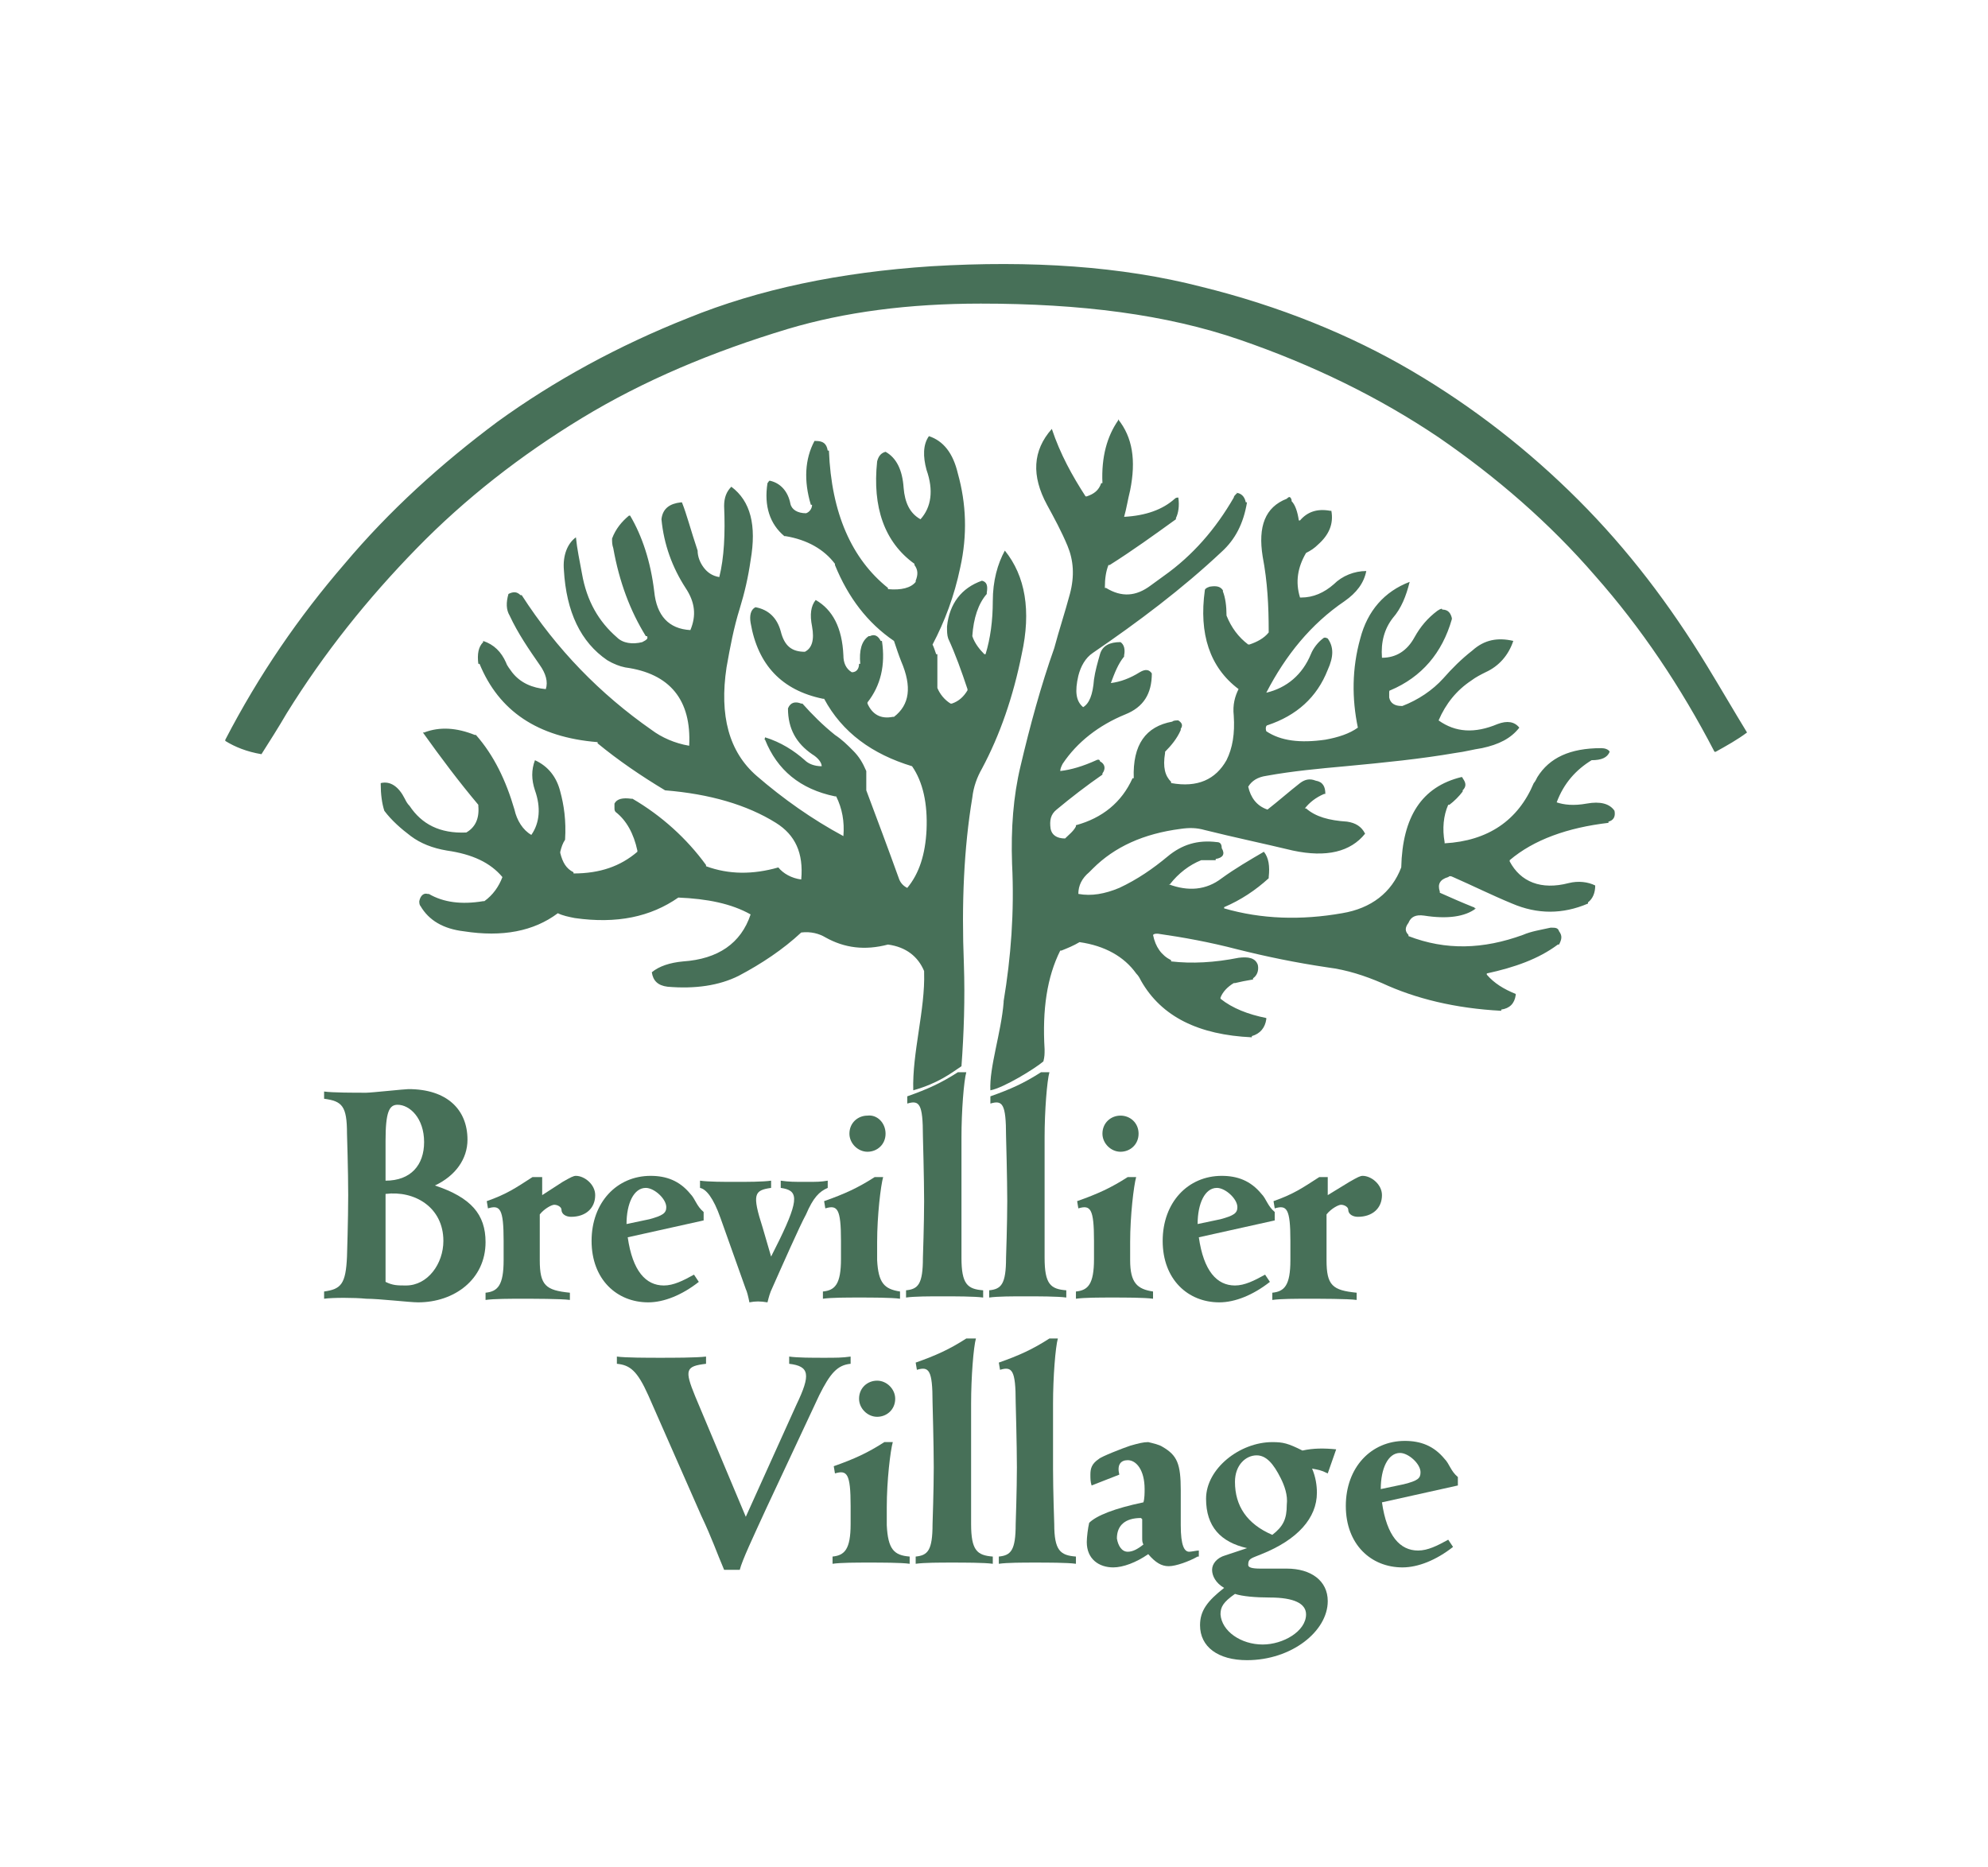<?xml version="1.0" encoding="utf-8"?>
<!-- Generator: Adobe Illustrator 22.1.0, SVG Export Plug-In . SVG Version: 6.00 Build 0)  -->
<svg version="1.1" id="Layer_1" xmlns="http://www.w3.org/2000/svg" xmlns:xlink="http://www.w3.org/1999/xlink" x="0px" y="0px"
	 viewBox="0 0 165 155" style="enable-background:new 0 0 165 155;" xml:space="preserve">
<style type="text/css">
	.st0{fill:#477058;}
</style>
<g>
	<path class="st0" d="M26.9,107.8v-0.6c1.4-0.2,1.8-0.6,1.9-2.9c0,0,0.1-3.1,0.1-5.1c0-2-0.1-5.1-0.1-5.1c0-2.3-0.4-2.7-1.9-2.9
		v-0.6c0.7,0.1,2.5,0.1,3.5,0.1c0.4,0,3.2-0.3,3.5-0.3c3.2,0,4.9,1.7,4.9,4.2c0,1.6-1,3-2.7,3.8c3,1,4.2,2.4,4.2,4.7
		c0,3.1-2.6,5-5.6,5c-0.7,0-3.2-0.3-4.3-0.3C29.4,107.7,27.6,107.7,26.9,107.8z M33,91.7c-0.7,0-1,0.6-1,3v3.3
		c2.1,0,3.2-1.3,3.2-3.2C35.2,92.8,34,91.7,33,91.7z M33.7,106.7c1.8,0,3.1-1.8,3.1-3.7c0-2.8-2.4-4.2-4.8-3.9v7.3
		C32.6,106.7,33,106.7,33.7,106.7z"/>
	<path class="st0" d="M46.7,98.1c0.7-0.4,0.9-0.5,1.1-0.5c0.7,0,1.6,0.7,1.6,1.6c0,1.1-0.8,1.8-2,1.8c-0.4,0-0.8-0.2-0.8-0.6
		c0-0.2-0.3-0.4-0.6-0.4c-0.2,0-0.8,0.3-1.2,0.8c0,0,0,1.2,0,2.3v1.5c0,2.1,0.5,2.5,2.5,2.7v0.6c-0.7-0.1-3.1-0.1-4-0.1
		s-2.3,0-3,0.1v-0.6c1-0.1,1.5-0.6,1.5-2.7V103c0-2.7-0.3-3-1.3-2.7l-0.1-0.6c1.7-0.6,2.4-1.1,3.8-2H45v1.5L46.7,98.1z"/>
	<path class="st0" d="M52.1,102.7c0.4,2.8,1.5,4,3,4c0.8,0,1.6-0.4,2.5-0.9l0.4,0.6c-1.4,1.1-2.9,1.7-4.2,1.7
		c-2.6,0-4.7-1.9-4.7-5.1c0-3.2,2.1-5.4,4.9-5.4c1.3,0,2.4,0.4,3.3,1.5c0.4,0.4,0.5,1,1.1,1.5v0.7L52.1,102.7z M55.3,100.2
		c0-0.7-1-1.6-1.7-1.6c-1,0-1.6,1.3-1.6,3l1.9-0.4C55,100.9,55.3,100.7,55.3,100.2z"/>
	<path class="st0" d="M64.1,106.9c-0.2,0.4-0.3,0.8-0.4,1.2c-0.6-0.1-1-0.1-1.5,0c-0.1-0.5-0.2-0.9-0.3-1.1l-2.1-5.9
		c-0.6-1.7-1.2-2.4-1.7-2.5v-0.6c0.7,0.1,2,0.1,2.9,0.1c1,0,2.3,0,3-0.1v0.6c-1.4,0.2-1.6,0.5-0.7,3.3l0.7,2.4l0.7-1.4
		c1.7-3.5,1.5-4.1,0.1-4.3v-0.6c0.7,0.1,1.1,0.1,2.1,0.1c0.9,0,1.2,0,1.8-0.1v0.6c-0.7,0.3-1.2,0.8-1.8,2.2
		C66.4,101.7,64.9,105.1,64.1,106.9z"/>
	<path class="st0" d="M74.7,107.2v0.6c-0.7-0.1-2.4-0.1-3.4-0.1s-2.3,0-3,0.1v-0.6c1-0.1,1.5-0.6,1.5-2.7V103c0-2.7-0.3-3-1.3-2.7
		l-0.1-0.6c1.7-0.6,2.8-1.1,4.2-2h0.7c-0.2,0.7-0.5,3.2-0.5,5.4v1.5C72.9,106.5,73.4,107,74.7,107.2z M73.5,94.1
		c0,0.9-0.7,1.5-1.5,1.5c-0.8,0-1.5-0.7-1.5-1.5c0-0.9,0.7-1.5,1.5-1.5C72.8,92.5,73.5,93.2,73.5,94.1z"/>
	<path class="st0" d="M79.8,104.4c0,2.2,0.5,2.6,1.8,2.7v0.6c-0.7-0.1-2.4-0.1-3.4-0.1s-2.3,0-3,0.1v-0.6c1-0.1,1.4-0.5,1.4-2.7
		c0,0,0.1-2.9,0.1-4.7s-0.1-5.4-0.1-5.4c0-2.7-0.3-3-1.3-2.7L75.3,91c1.7-0.6,2.8-1.1,4.2-2h0.7c-0.2,0.7-0.4,3.2-0.4,5.4
		c0,0,0,3.6,0,5.4S79.8,104.4,79.8,104.4z"/>
	<path class="st0" d="M86.7,104.4c0,2.2,0.5,2.6,1.8,2.7v0.6c-0.7-0.1-2.4-0.1-3.4-0.1c-1,0-2.3,0-3,0.1v-0.6c1-0.1,1.4-0.5,1.4-2.7
		c0,0,0.1-2.9,0.1-4.7s-0.1-5.4-0.1-5.4c0-2.7-0.3-3-1.3-2.7L82.2,91c1.7-0.6,2.8-1.1,4.2-2h0.7c-0.2,0.7-0.4,3.2-0.4,5.4
		c0,0,0,3.6,0,5.4S86.7,104.4,86.7,104.4z"/>
	<path class="st0" d="M95.7,107.2v0.6c-0.7-0.1-2.4-0.1-3.4-0.1c-1,0-2.3,0-3,0.1v-0.6c1-0.1,1.5-0.6,1.5-2.7V103
		c0-2.7-0.3-3-1.3-2.7l-0.1-0.6c1.7-0.6,2.8-1.1,4.2-2h0.7c-0.2,0.7-0.5,3.2-0.5,5.4v1.5C93.8,106.5,94.4,107,95.7,107.2z
		 M94.5,94.1c0,0.9-0.7,1.5-1.5,1.5s-1.5-0.7-1.5-1.5c0-0.9,0.7-1.5,1.5-1.5S94.5,93.2,94.5,94.1z"/>
	<path class="st0" d="M99.5,102.7c0.4,2.8,1.5,4,3,4c0.8,0,1.6-0.4,2.5-0.9l0.4,0.6c-1.4,1.1-2.9,1.7-4.2,1.7
		c-2.6,0-4.7-1.9-4.7-5.1c0-3.2,2.1-5.4,4.9-5.4c1.3,0,2.4,0.4,3.3,1.5c0.4,0.4,0.5,1,1.1,1.5v0.7L99.5,102.7z M102.7,100.2
		c0-0.7-1-1.6-1.7-1.6c-1,0-1.6,1.3-1.6,3l1.9-0.4C102.4,100.9,102.7,100.7,102.7,100.2z"/>
	<path class="st0" d="M112,98.1c0.7-0.4,0.9-0.5,1.1-0.5c0.7,0,1.6,0.7,1.6,1.6c0,1.1-0.8,1.8-2,1.8c-0.4,0-0.8-0.2-0.8-0.6
		c0-0.2-0.3-0.4-0.6-0.4c-0.2,0-0.8,0.3-1.2,0.8c0,0,0,1.2,0,2.3v1.5c0,2.1,0.5,2.5,2.5,2.7v0.6c-0.7-0.1-3.1-0.1-4-0.1
		c-1,0-2.3,0-3,0.1v-0.6c1-0.1,1.5-0.6,1.5-2.7V103c0-2.7-0.3-3-1.3-2.7l-0.1-0.6c1.7-0.6,2.4-1.1,3.8-2h0.7v1.5L112,98.1z"/>
</g>
<g>
	<path class="st0" d="M65.5,113.2v-0.6c0.7,0.1,1.9,0.1,2.9,0.1c1,0,1.5,0,2.2-0.1v0.6c-1.1,0.1-1.7,0.8-2.6,2.6l-4.4,9.4
		c-1.1,2.4-2,4.3-2.2,5.1h-1.3c-0.6-1.4-1-2.6-1.9-4.5l-4.4-10c-0.9-2-1.5-2.5-2.6-2.6v-0.6c0.7,0.1,2.6,0.1,3.6,0.1
		c1,0,3,0,3.8-0.1v0.6c-1.7,0.2-1.8,0.5-0.9,2.7l4.2,10l4.2-9.3C67.3,114.1,67.2,113.4,65.5,113.2z"/>
	<path class="st0" d="M75.5,129.2l0,0.6c-0.7-0.1-2.4-0.1-3.4-0.1s-2.3,0-3,0.1v-0.6c1-0.1,1.5-0.6,1.5-2.7V125c0-2.7-0.3-3-1.3-2.7
		l-0.1-0.6c1.7-0.6,2.8-1.1,4.2-2h0.7c-0.2,0.7-0.5,3.2-0.5,5.4v1.5C73.7,128.6,74.2,129.1,75.5,129.2z M74.3,116.1
		c0,0.9-0.7,1.5-1.5,1.5c-0.8,0-1.5-0.7-1.5-1.5c0-0.9,0.7-1.5,1.5-1.5C73.6,114.6,74.3,115.3,74.3,116.1z"/>
	<path class="st0" d="M80.6,126.5c0,2.2,0.5,2.6,1.8,2.7v0.6c-0.7-0.1-2.4-0.1-3.4-0.1s-2.3,0-3,0.1v-0.6c1-0.1,1.4-0.5,1.4-2.7
		c0,0,0.1-2.9,0.1-4.7s-0.1-5.4-0.1-5.4c0-2.7-0.3-3-1.3-2.7l-0.1-0.6c1.7-0.6,2.8-1.1,4.2-2H81c-0.2,0.7-0.4,3.2-0.4,5.4
		c0,0,0,3.6,0,5.4S80.6,126.5,80.6,126.5z"/>
	<path class="st0" d="M87.5,126.5c0,2.2,0.5,2.6,1.8,2.7v0.6c-0.7-0.1-2.4-0.1-3.4-0.1c-1,0-2.3,0-3,0.1v-0.6c1-0.1,1.4-0.5,1.4-2.7
		c0,0,0.1-2.9,0.1-4.7s-0.1-5.4-0.1-5.4c0-2.7-0.3-3-1.3-2.7l-0.1-0.6c1.7-0.6,2.8-1.1,4.2-2h0.7c-0.2,0.7-0.4,3.2-0.4,5.4
		c0,0,0,3.6,0,5.4S87.5,126.5,87.5,126.5z"/>
	<path class="st0" d="M99.4,129.2c-0.7,0.4-1.8,0.8-2.4,0.8c-0.6,0-1.1-0.3-1.7-1c-1,0.7-2.1,1.1-2.9,1.1c-1.2,0-2.2-0.7-2.2-2.1
		c0-0.4,0.1-1.2,0.2-1.6c0.6-0.6,2.1-1.2,4.5-1.7c0.1-0.3,0.1-0.8,0.1-1.1c0-1.6-0.7-2.4-1.4-2.4c-0.6,0-0.9,0.4-0.7,1.2l-2.3,0.9
		c-0.1-0.3-0.1-0.6-0.1-0.9c0-0.5,0.1-0.9,0.7-1.3c0.2-0.2,2-0.9,2.6-1.1c0.7-0.2,1.1-0.3,1.5-0.3c0.4,0.1,0.9,0.2,1.2,0.4
		c1.2,0.7,1.5,1.4,1.5,3.6v2.9c0,1.7,0.3,2.2,0.7,2.2c0.2,0,0.6-0.1,0.8-0.1V129.2z M93.6,128.8c0.4,0,0.8-0.2,1.3-0.6
		c-0.1-0.2-0.1-0.3-0.1-0.6v-1.5l-0.1-0.1c-1.3,0-2,0.6-2,1.7C92.8,128.3,93.1,128.8,93.6,128.8z"/>
	<path class="st0" d="M110.9,120.3l-0.7,2c-0.6-0.3-0.8-0.3-1.3-0.4c0.3,0.7,0.4,1.4,0.4,2c0,2.1-1.6,3.9-4.6,5.1l-0.5,0.2
		c-0.5,0.2-0.6,0.3-0.6,0.7c0,0.2,0.3,0.3,1,0.3h2.2c2,0,3.4,1,3.4,2.7c0,2.5-3,4.9-6.7,4.9c-2.4,0-3.9-1.1-3.9-2.9
		c0-1.2,0.6-2,2-3.1c-0.7-0.4-1-1-1-1.5c0-0.5,0.4-1,1.1-1.2l1.8-0.6c-2.2-0.5-3.4-1.8-3.4-4.1c0-2.5,2.8-4.7,5.5-4.7
		c0.9,0,1.3,0.1,2.5,0.7C109,120.2,109.9,120.2,110.9,120.3z M104.8,136.5c1.7,0,3.6-1.1,3.6-2.5c0-0.9-1-1.4-3-1.4
		c-1.2,0-2.3-0.1-2.9-0.3c-1,0.7-1.2,1.1-1.2,1.7C101.4,135.4,103,136.5,104.8,136.5z M106.3,122.7c-0.6-1.2-1.2-1.9-2-1.9
		c-0.9,0-1.8,0.8-1.8,2.2c0,2,1,3.5,3.1,4.4c0.9-0.7,1.2-1.3,1.2-2.5C106.9,124.1,106.6,123.3,106.3,122.7z"/>
	<path class="st0" d="M114.7,124.7c0.4,2.8,1.5,4,3,4c0.8,0,1.6-0.4,2.5-0.9l0.4,0.6c-1.4,1.1-2.9,1.7-4.2,1.7
		c-2.6,0-4.7-1.9-4.7-5.1c0-3.2,2.1-5.4,4.9-5.4c1.3,0,2.4,0.4,3.3,1.5c0.4,0.4,0.5,1,1.1,1.5v0.7L114.7,124.7z M117.9,122.2
		c0-0.7-1-1.6-1.7-1.6c-1,0-1.6,1.3-1.6,3l1.9-0.4C117.7,122.9,117.9,122.7,117.9,122.2z"/>
</g>
<g transform="matrix( 1, 0, 0, 1, 0,0) ">
	<g>
		<g id="Layer0_0_FILL">
			<path class="st0" d="M102.6,41c-0.1,0.1-0.2,0.2-0.2,0.3c-1.5,2.6-3.4,4.8-5.8,6.5c-0.4,0.3-0.7,0.5-1.1,0.8
				c-1.2,0.9-2.4,1-3.7,0.2c0,0-0.1,0-0.1,0c0-0.8,0.1-1.4,0.3-1.9c0,0,0.1,0,0.1,0c1.9-1.2,3.7-2.5,5.5-3.8c0,0,0-0.1,0-0.1
				c0.2-0.4,0.3-1,0.2-1.7c-0.1,0-0.2,0-0.3,0.1c-1,0.9-2.4,1.4-4.2,1.5c0.2-0.7,0.3-1.4,0.5-2.2c0.5-2.5,0.2-4.4-1-5.9
				c0,0,0,0.1,0,0.1c-0.9,1.3-1.4,3-1.3,5.2c0,0-0.1,0-0.1,0c-0.2,0.6-0.6,0.9-1.2,1.1c0,0-0.1,0-0.1,0c-1.1-1.7-2.1-3.5-2.8-5.6
				c-1.6,1.8-1.7,3.9-0.4,6.3c0.6,1.1,1.2,2.2,1.7,3.4c0.5,1.2,0.6,2.5,0.2,4c-0.4,1.5-0.9,3-1.3,4.5c-1.1,3.1-2,6.4-2.8,9.8
				c-0.6,2.5-0.8,5.2-0.7,8.1c0.2,4-0.1,7.8-0.7,11.4c0,0,0,0.1,0,0.1c-0.2,2.5-1.2,5.4-1.1,7.3c1.1-0.2,3.7-1.8,4.4-2.4
				c0.1-0.4,0.1-0.6,0.1-1c-0.2-3.3,0.2-6,1.3-8.2c0,0,0.1,0,0.1,0c0.5-0.2,1-0.4,1.5-0.7c2.1,0.3,3.7,1.2,4.7,2.6
				c0.2,0.2,0.3,0.4,0.4,0.6c1.7,3,4.8,4.5,9.2,4.7c0,0,0-0.1,0-0.1c0.7-0.2,1.1-0.7,1.2-1.4c0,0,0-0.1,0-0.1
				c-1.5-0.3-2.8-0.8-3.8-1.6c0,0,0-0.1,0-0.1c0.2-0.5,0.6-0.9,1.1-1.2c0,0,0.1,0,0.1,0c0.4-0.1,0.9-0.2,1.5-0.3c0,0,0-0.1,0-0.1
				c0.3-0.2,0.5-0.6,0.4-1.1c-0.2-0.6-0.8-0.7-1.6-0.6c-2,0.4-3.9,0.5-5.6,0.3c0,0,0-0.1,0-0.1c-0.8-0.4-1.3-1.1-1.5-2.1
				c0.1-0.1,0.2-0.1,0.4-0.1c2.1,0.3,4.3,0.7,6.6,1.3c2.4,0.6,4.8,1.1,7.5,1.5c1.6,0.2,3.1,0.7,4.5,1.3c2.8,1.3,6.1,2.1,9.9,2.3
				c0,0,0-0.1,0-0.1c0.7-0.1,1.1-0.5,1.2-1.2c0,0,0-0.1,0-0.1c-1-0.4-1.8-0.9-2.4-1.6c0,0,0-0.1,0-0.1c2.3-0.5,4.3-1.2,5.9-2.4
				c0,0,0.1,0,0.1,0c0.2-0.4,0.3-0.7,0-1.1c-0.1-0.3-0.3-0.3-0.7-0.3c-0.9,0.2-1.6,0.3-2.3,0.6c-3.3,1.2-6.4,1.3-9.5,0.1
				c0,0,0-0.1,0-0.1c-0.3-0.3-0.3-0.6,0-1c0.2-0.5,0.6-0.7,1.3-0.6c1.9,0.3,3.4,0.1,4.3-0.6c0,0-0.1,0-0.1,0c0-0.1-0.1-0.1-0.1-0.1
				c-1-0.4-1.9-0.8-2.8-1.2c0,0,0-0.1,0-0.1c-0.2-0.6,0-1,0.7-1.2c0.1-0.1,0.2-0.1,0.4,0c1.6,0.7,3.2,1.5,4.9,2.2
				c2.1,0.9,4.2,0.9,6.3,0c0,0,0-0.1,0-0.1c0.4-0.3,0.6-0.8,0.6-1.4c-0.6-0.3-1.4-0.4-2.2-0.2c-2.3,0.6-4-0.1-4.9-1.8
				c0,0,0-0.1,0-0.1c2-1.7,4.8-2.7,8.2-3.1c0,0,0-0.1,0-0.1c0.4-0.1,0.6-0.4,0.5-0.9c-0.4-0.6-1.2-0.8-2.3-0.6
				c-1.1,0.2-1.9,0.1-2.5-0.1c0,0,0,0,0,0c0.6-1.6,1.6-2.7,2.9-3.5l0,0c0.8,0,1.3-0.2,1.5-0.7c-0.1-0.2-0.4-0.3-0.7-0.3
				c-2.6,0-4.3,0.8-5.3,2.4c-0.1,0.2-0.2,0.4-0.3,0.5c-1.3,3.1-3.8,4.8-7.4,5c0,0,0-0.1,0-0.1c-0.2-1.1-0.1-2.2,0.3-3.1
				c0,0,0.1,0,0.1,0c0.4-0.3,0.8-0.7,1.1-1.1c0,0,0-0.1,0-0.1c0.3-0.3,0.3-0.6,0-1c0-0.1-0.1-0.1-0.1-0.1c-3.3,0.8-4.9,3.3-5,7.5
				c-0.8,2.1-2.5,3.4-4.9,3.8c-3.4,0.6-6.7,0.5-9.8-0.4c0,0,0-0.1,0-0.1c1.4-0.6,2.6-1.4,3.7-2.4c0,0,0-0.1,0-0.1
				c0.1-0.9,0-1.6-0.4-2.1c-1.2,0.7-2.4,1.4-3.5,2.2c-1.3,1-2.8,1.1-4.4,0.5c0,0,0.1,0,0.1,0c0.7-0.9,1.6-1.6,2.6-2c0,0,0.1,0,0.1,0
				c0.4,0,0.7,0,1.1,0c0,0,0-0.1,0-0.1c0.6-0.1,0.8-0.4,0.5-0.9c0-0.3-0.1-0.5-0.4-0.5c-1.6-0.2-2.9,0.2-4.1,1.2
				c-1.2,1-2.5,1.9-4,2.6c-1.2,0.5-2.3,0.7-3.4,0.5c0-0.7,0.3-1.3,0.9-1.8c0.1-0.1,0.2-0.2,0.3-0.3c1.8-1.8,4.2-2.9,7.3-3.3
				c0.7-0.1,1.3-0.1,2,0.1c2.4,0.6,4.8,1.1,7.3,1.7c2.8,0.6,4.8,0.1,6-1.4c-0.3-0.6-0.8-0.9-1.5-1c-1.5-0.1-2.6-0.4-3.4-1.1h-0.1
				c0.4-0.5,0.9-0.9,1.6-1.2c0,0,0.1,0,0.1,0c0-0.6-0.2-1-0.8-1.1c-0.5-0.2-0.9-0.1-1.3,0.2c-0.9,0.7-1.8,1.5-2.7,2.2c0,0,0,0,0,0
				c-0.9-0.3-1.4-1-1.6-1.9c0.3-0.5,0.8-0.8,1.5-0.9c2.2-0.4,4.4-0.6,6.6-0.8c3.2-0.3,6.2-0.6,9.1-1.1c0.8-0.1,1.5-0.3,2.2-0.4
				c1.4-0.3,2.4-0.8,3.1-1.7c-0.4-0.5-1-0.6-1.8-0.3c-1.9,0.8-3.5,0.7-4.9-0.3c0.6-1.4,1.5-2.5,2.7-3.3c0.4-0.3,0.8-0.5,1.2-0.7
				c1.1-0.5,1.9-1.4,2.3-2.6c-1.3-0.3-2.4-0.1-3.4,0.8c-0.9,0.7-1.7,1.5-2.4,2.3c-0.9,1-2.1,1.8-3.4,2.3c0,0-0.1,0-0.1,0
				c-0.5,0-0.9-0.2-1-0.7c0-0.1,0-0.3,0-0.4s0-0.2,0.1-0.2c2.6-1.1,4.3-3.1,5.1-5.9c0,0,0-0.1,0-0.1c-0.1-0.4-0.3-0.7-0.8-0.7
				c0-0.1-0.1-0.1-0.4,0.1c-0.8,0.6-1.4,1.3-1.9,2.2c-0.6,1.1-1.5,1.7-2.7,1.7c-0.1-1.3,0.2-2.4,0.9-3.3c0.7-0.8,1.1-1.8,1.4-3
				c-2.1,0.8-3.5,2.4-4.1,4.7c-0.7,2.5-0.7,5-0.2,7.4c-0.7,0.5-1.6,0.8-2.7,1c-2.1,0.3-3.7,0.1-4.9-0.7c-0.1-0.3,0-0.5,0.1-0.5
				c2.4-0.8,4.1-2.3,5-4.6c0.5-1.1,0.5-1.9,0-2.6c-0.2-0.1-0.3-0.1-0.4,0c-0.4,0.3-0.8,0.8-1,1.3c-0.7,1.7-2,2.8-3.7,3.2
				c1.6-3.1,3.7-5.7,6.5-7.6c1-0.7,1.6-1.5,1.8-2.5c-1,0-2,0.4-2.7,1.1c-0.8,0.7-1.7,1.1-2.7,1.1c0,0-0.1,0-0.1,0
				c-0.4-1.3-0.2-2.5,0.5-3.7c0.4-0.2,0.7-0.4,1-0.7c0.9-0.8,1.3-1.7,1.1-2.8c0,0-0.1,0-0.1,0c-1.1-0.2-1.9,0.1-2.5,0.8
				c0,0-0.1,0-0.1,0c-0.1-0.7-0.3-1.3-0.6-1.6c0,0,0-0.1,0-0.1c-0.1-0.3-0.2-0.3-0.4-0.1c-1.8,0.7-2.4,2.3-2,4.8
				c0.4,2.1,0.5,4.1,0.5,6.2c0,0,0,0.1,0,0.1c-0.4,0.5-1,0.8-1.6,1c0,0-0.1,0-0.1,0c-0.8-0.6-1.4-1.4-1.8-2.4c0,0,0,0,0,0
				c0-0.8-0.1-1.5-0.3-2c0,0,0-0.1,0-0.1c-0.2-0.3-0.5-0.4-1.1-0.3c-0.3,0.1-0.4,0.2-0.4,0.3c-0.5,3.6,0.4,6.4,2.8,8.2
				c-0.3,0.6-0.5,1.3-0.4,2.2c0.1,1.5-0.1,2.7-0.6,3.7c-0.9,1.6-2.4,2.3-4.6,1.9c0,0,0-0.1,0-0.1c-0.5-0.5-0.7-1.2-0.5-2.4
				c0,0,0-0.1,0-0.1c0.5-0.5,1-1.1,1.3-1.8c0,0,0-0.1,0-0.1c0.2-0.3,0.1-0.5-0.2-0.7c-0.2,0-0.4,0-0.5,0.1c-2.2,0.4-3.3,1.9-3.2,4.7
				c0,0-0.1,0-0.1,0c-0.9,2-2.5,3.3-4.7,3.9c0,0,0,0.1,0,0.1c-0.2,0.4-0.6,0.7-0.9,1c-0.7,0-1.1-0.3-1.2-0.8c-0.1-0.7,0-1.2,0.5-1.6
				c1.2-1,2.5-2,3.8-2.9c0,0,0-0.1,0-0.1c0.3-0.4,0.2-0.8-0.2-1c0-0.1-0.1-0.2-0.3-0.1c-1.1,0.5-2.1,0.8-3,0.9
				c0-0.2,0.1-0.4,0.2-0.6c1.2-1.8,3-3.2,5.2-4.1c1.5-0.6,2.2-1.7,2.2-3.4c-0.2-0.3-0.5-0.4-1-0.1c-0.8,0.5-1.6,0.8-2.4,0.9
				c0.3-0.8,0.6-1.6,1.1-2.2c0,0,0-0.1,0-0.1c0.1-0.5,0-0.9-0.3-1.1c-0.9,0-1.5,0.3-1.7,1c-0.2,0.7-0.4,1.4-0.5,2.1
				c-0.1,1.3-0.4,2-0.9,2.3c-0.6-0.5-0.7-1.3-0.4-2.6c0.2-0.8,0.6-1.5,1.2-1.9c3.8-2.6,7.4-5.3,10.7-8.4c1.1-1,1.8-2.3,2.1-4.1
				c0,0-0.1,0-0.1,0c-0.1-0.5-0.4-0.8-0.9-0.8C102.8,40.9,102.7,40.9,102.6,41 M56.6,41.7c0,0-0.1,0-0.1,0c-0.9,0.1-1.5,0.5-1.6,1.4
				c0.2,2.1,0.9,4,2,5.7c0.8,1.2,0.9,2.3,0.4,3.5c-1.8-0.1-2.8-1.2-3-3.2c-0.3-2.5-1-4.6-2-6.3c0,0-0.1,0-0.1,0
				c-0.6,0.5-1.1,1.1-1.4,1.9c0,0.3,0,0.5,0.1,0.8c0.5,2.8,1.4,5.2,2.7,7.3c0,0,0.1,0,0.1,0c0.1,0.2,0,0.3-0.4,0.5
				c-0.8,0.2-1.6,0.1-2.1-0.4c-1.5-1.3-2.5-3-2.9-5.3c-0.2-1.1-0.4-2-0.5-3c-0.7,0.5-1.1,1.5-1,2.7c0.2,3.5,1.4,6,3.6,7.5
				c0.5,0.3,1,0.5,1.5,0.6c3.7,0.5,5.5,2.7,5.3,6.5c-1.2-0.2-2.3-0.7-3.1-1.3c-4.3-3-7.9-6.7-10.8-11.2c0,0-0.1,0-0.1,0
				c-0.3-0.3-0.6-0.3-1-0.1c-0.2,0.7-0.2,1.3,0.1,1.8c0.7,1.5,1.6,2.8,2.5,4.1c0.5,0.7,0.7,1.4,0.5,2c-1.1-0.1-2.1-0.5-2.8-1.4
				c-0.2-0.3-0.4-0.5-0.5-0.8c-0.4-0.9-1-1.5-1.9-1.8c0,0,0,0.1,0,0.1c-0.4,0.4-0.5,1-0.4,1.8c0,0,0.1,0,0.1,0
				c1.6,3.9,4.8,6.1,9.8,6.5c0,0,0,0.1,0,0.1c1.7,1.4,3.6,2.7,5.6,3.9c3.7,0.3,6.8,1.2,9.2,2.7c1.6,1,2.3,2.5,2.1,4.7
				c-0.8-0.1-1.5-0.5-1.9-1c0,0,0,0,0,0c-2.1,0.6-4.1,0.6-6-0.1c0,0,0-0.1,0-0.1c-1.6-2.2-3.7-4.1-6.1-5.5c0,0-0.1,0-0.1,0
				c-0.7-0.1-1.2,0-1.4,0.4c0,0.1,0,0.2,0,0.3c0,0.2,0,0.3,0.1,0.4c0.9,0.7,1.5,1.8,1.8,3.2c0,0,0,0.1,0,0.1
				c-1.4,1.2-3.1,1.8-5.3,1.8c0,0,0-0.1,0-0.1c-0.6-0.3-0.9-0.8-1.1-1.6c0,0,0,0,0-0.1c0.1-0.4,0.2-0.7,0.4-1c0.1-1.6-0.1-2.9-0.4-4
				c-0.3-1.2-1-2.1-2.1-2.6c-0.3,0.8-0.3,1.6,0,2.5c0.5,1.4,0.4,2.7-0.3,3.7c-0.7-0.4-1.2-1.2-1.4-2.1c-0.7-2.4-1.7-4.5-3.2-6.2
				c0,0-0.1,0-0.1,0c-1.5-0.6-2.9-0.7-4.2-0.2h-0.1c1.5,2.1,3,4.1,4.6,6c0,0,0,0.1,0,0.1c0.1,1.1-0.3,1.8-1,2.2
				c-2.2,0.1-3.7-0.7-4.7-2.2c-0.2-0.2-0.3-0.4-0.4-0.6c-0.5-1-1.2-1.5-2-1.3c0,0,0,0.1,0,0.1c0,0.8,0.1,1.6,0.3,2.2
				c0.6,0.8,1.4,1.5,2.2,2.1c0.8,0.6,1.8,1,3,1.2c2.1,0.3,3.6,1,4.6,2.2c0,0,0,0,0,0c-0.3,0.8-0.8,1.5-1.5,2c0,0-0.1,0-0.1,0
				c-1.8,0.3-3.3,0.1-4.5-0.6c0,0-0.1,0-0.1,0c-0.3-0.1-0.6,0.1-0.7,0.6c0,0.1,0,0.3,0.1,0.4c0.7,1.2,1.9,1.9,3.6,2.1
				c3.2,0.5,5.8,0,7.8-1.5c0.4,0.2,0.9,0.3,1.4,0.4c3.5,0.5,6.3-0.1,8.6-1.7c0,0,0,0,0,0c2.4,0.1,4.4,0.5,6,1.4
				c-0.8,2.4-2.7,3.7-5.6,3.9c-1.1,0.1-2,0.4-2.6,0.9c0.1,0.7,0.5,1.1,1.3,1.2c2.3,0.2,4.3-0.1,5.9-0.9c1.9-1,3.7-2.2,5.2-3.6
				c0.8-0.1,1.5,0.1,2,0.4c1.6,0.9,3.3,1.1,5.2,0.6c0,0,0,0,0,0c1.5,0.2,2.5,1,3,2.2c0,0,0,0.1,0,0.1c0.1,3.1-1,6.7-0.9,9.8
				c2.1-0.6,3.1-1.4,4-2c0.2-2.7,0.3-5.6,0.2-8.5c-0.2-5,0-9.6,0.7-13.8c0.1-0.9,0.4-1.7,0.8-2.4c1.5-2.8,2.6-6,3.3-9.5
				c0.8-3.6,0.3-6.5-1.4-8.6c-0.6,1.1-1,2.5-1,4.2c0,1.6-0.2,3.1-0.6,4.4c0,0-0.1,0-0.1,0c-0.4-0.4-0.8-0.9-1-1.5c0,0,0,0,0,0
				c0.1-1.5,0.5-2.7,1.2-3.5c0,0,0-0.1,0-0.1c0.1-0.6,0-0.9-0.4-1c-1.7,0.6-2.7,1.9-2.9,3.8c0,0.4,0,0.7,0.1,1
				c0.6,1.3,1.1,2.7,1.6,4.2c0,0,0,0.1,0,0.1c-0.3,0.5-0.7,0.9-1.3,1.1c0,0-0.1,0-0.1,0c-0.5-0.3-0.9-0.8-1.1-1.3c0,0,0-0.1,0-0.1
				c0-0.7,0-1.6,0-2.7c0,0-0.1,0-0.1,0c-0.1-0.3-0.2-0.6-0.3-0.8c1-1.9,1.8-4,2.3-6.4c0.6-2.7,0.5-5.3-0.2-7.8
				c-0.4-1.7-1.2-2.7-2.4-3.1c-0.5,0.7-0.5,1.7-0.2,2.8c0.6,1.7,0.4,3.1-0.5,4.1c-0.9-0.5-1.3-1.4-1.4-2.6c-0.1-1.5-0.6-2.5-1.5-3
				c-0.4,0.1-0.6,0.4-0.7,0.8c-0.4,3.8,0.6,6.7,3.1,8.5c0,0,0,0.1,0,0.1c0.3,0.4,0.3,0.8,0.1,1.3c0,0,0,0.1,0,0.1
				c-0.4,0.5-1.2,0.7-2.3,0.6c0,0,0-0.1,0-0.1c-3-2.4-4.7-6.2-4.9-11.4c0,0-0.1,0-0.1,0c-0.1-0.6-0.4-0.8-1-0.8c0,0-0.1,0-0.1,0
				c-0.8,1.5-0.9,3.3-0.3,5.3h0.1c0,0.3-0.2,0.6-0.5,0.7c-0.7,0-1.2-0.3-1.3-0.8c-0.2-1-0.8-1.7-1.7-1.9c-0.1,0-0.1,0.1-0.2,0.2
				c-0.3,1.9,0.2,3.4,1.4,4.4c0,0,0.1,0,0.1,0c1.8,0.3,3.2,1.1,4.1,2.3c0,0,0,0.1,0,0.1c1.1,2.7,2.7,4.8,4.9,6.3
				c0.2,0.6,0.4,1.2,0.6,1.7c0.9,2.1,0.7,3.6-0.6,4.6c0,0-0.1,0-0.1,0c-1,0.2-1.7-0.2-2.1-1.1c0,0,0-0.1,0-0.1
				c1.1-1.4,1.5-3.1,1.2-5.1c0,0-0.1,0-0.1,0c-0.2-0.4-0.5-0.6-0.9-0.4c0,0-0.1,0-0.1,0c-0.6,0.4-0.8,1.2-0.7,2.3h-0.1
				c0,0.4-0.2,0.7-0.6,0.7c-0.5-0.3-0.7-0.8-0.7-1.4c-0.1-2.3-0.9-3.8-2.3-4.6c-0.4,0.5-0.5,1.2-0.3,2.2c0.2,1.1,0,1.8-0.6,2.1
				c-1.1,0-1.7-0.5-2-1.7c-0.3-1.1-1-1.8-2.1-2c-0.4,0.2-0.5,0.7-0.4,1.3c0.6,3.5,2.6,5.6,6,6.3c0,0,0.1,0,0.1,0
				c1.5,2.8,4,4.6,7.3,5.6c0.9,1.3,1.3,3.1,1.2,5.3c-0.1,2-0.6,3.6-1.6,4.8c-0.4-0.2-0.6-0.5-0.7-0.8c-0.9-2.5-1.8-4.9-2.7-7.3
				c0,0,0-0.1,0-0.1c0-0.5,0-1,0-1.5c-0.3-0.7-0.6-1.2-1.1-1.7c-0.5-0.5-0.9-0.9-1.5-1.3c-1-0.8-1.9-1.7-2.7-2.6c0,0-0.1,0-0.1,0
				c-0.5-0.2-0.9-0.1-1.1,0.4c0,1.7,0.7,2.9,2,3.8c0.5,0.3,0.8,0.7,0.8,1c-0.6,0-1.1-0.2-1.4-0.5c-0.9-0.8-2-1.5-3.3-1.9
				c0,0.1-0.1,0.2,0,0.2c1,2.5,2.9,4.1,5.8,4.7c0,0,0.1,0,0.1,0c0.5,1,0.7,2.1,0.6,3.3c-2.6-1.4-5-3.1-7.2-5c-2.3-2-3.1-5-2.5-9
				c0.3-1.7,0.6-3.3,1.1-4.9c0.4-1.3,0.7-2.6,0.9-4c0.5-2.9,0-4.9-1.6-6.1c-0.4,0.4-0.6,0.9-0.6,1.6c0.1,2.3,0,4.3-0.4,5.9
				c-0.6-0.1-1-0.4-1.3-0.8c-0.3-0.4-0.5-0.9-0.5-1.4C57.3,43.9,57,42.7,56.6,41.7 M102.9,28.2c6.1,2.1,11.6,4.8,16.5,8.1
				c4.8,3.3,9.2,7.1,13,11.5c3.8,4.3,7.1,9.2,9.9,14.6c0,0,0.1,0,0.1,0c0.9-0.5,1.8-1,2.6-1.6c-1.1-1.8-2.2-3.7-3.3-5.5
				c-3.1-5.1-6.6-9.7-10.7-13.8c-4.1-4.1-8.7-7.7-13.8-10.7c-5.1-3-11-5.4-17.5-7c-6.6-1.7-14.1-2.2-22.4-1.7
				C69.7,22.6,63,24,57.1,26.4C51.3,28.7,46,31.6,41.3,35c-4.7,3.5-9,7.4-12.7,11.8c-3.8,4.4-7.1,9.2-9.9,14.6c0,0,0,0.1,0,0.1
				c0.8,0.5,1.8,0.9,3,1.1c0.7-1.1,1.4-2.2,2.1-3.4c3.1-5,6.7-9.5,10.8-13.7c4-4.1,8.6-7.7,13.7-10.8c5.1-3.1,10.8-5.5,17.1-7.4
				c4.7-1.4,10-2.1,16-2.1C89.7,25.2,96.8,26.1,102.9,28.2z"/>
		</g>
	</g>
</g>
</svg>
